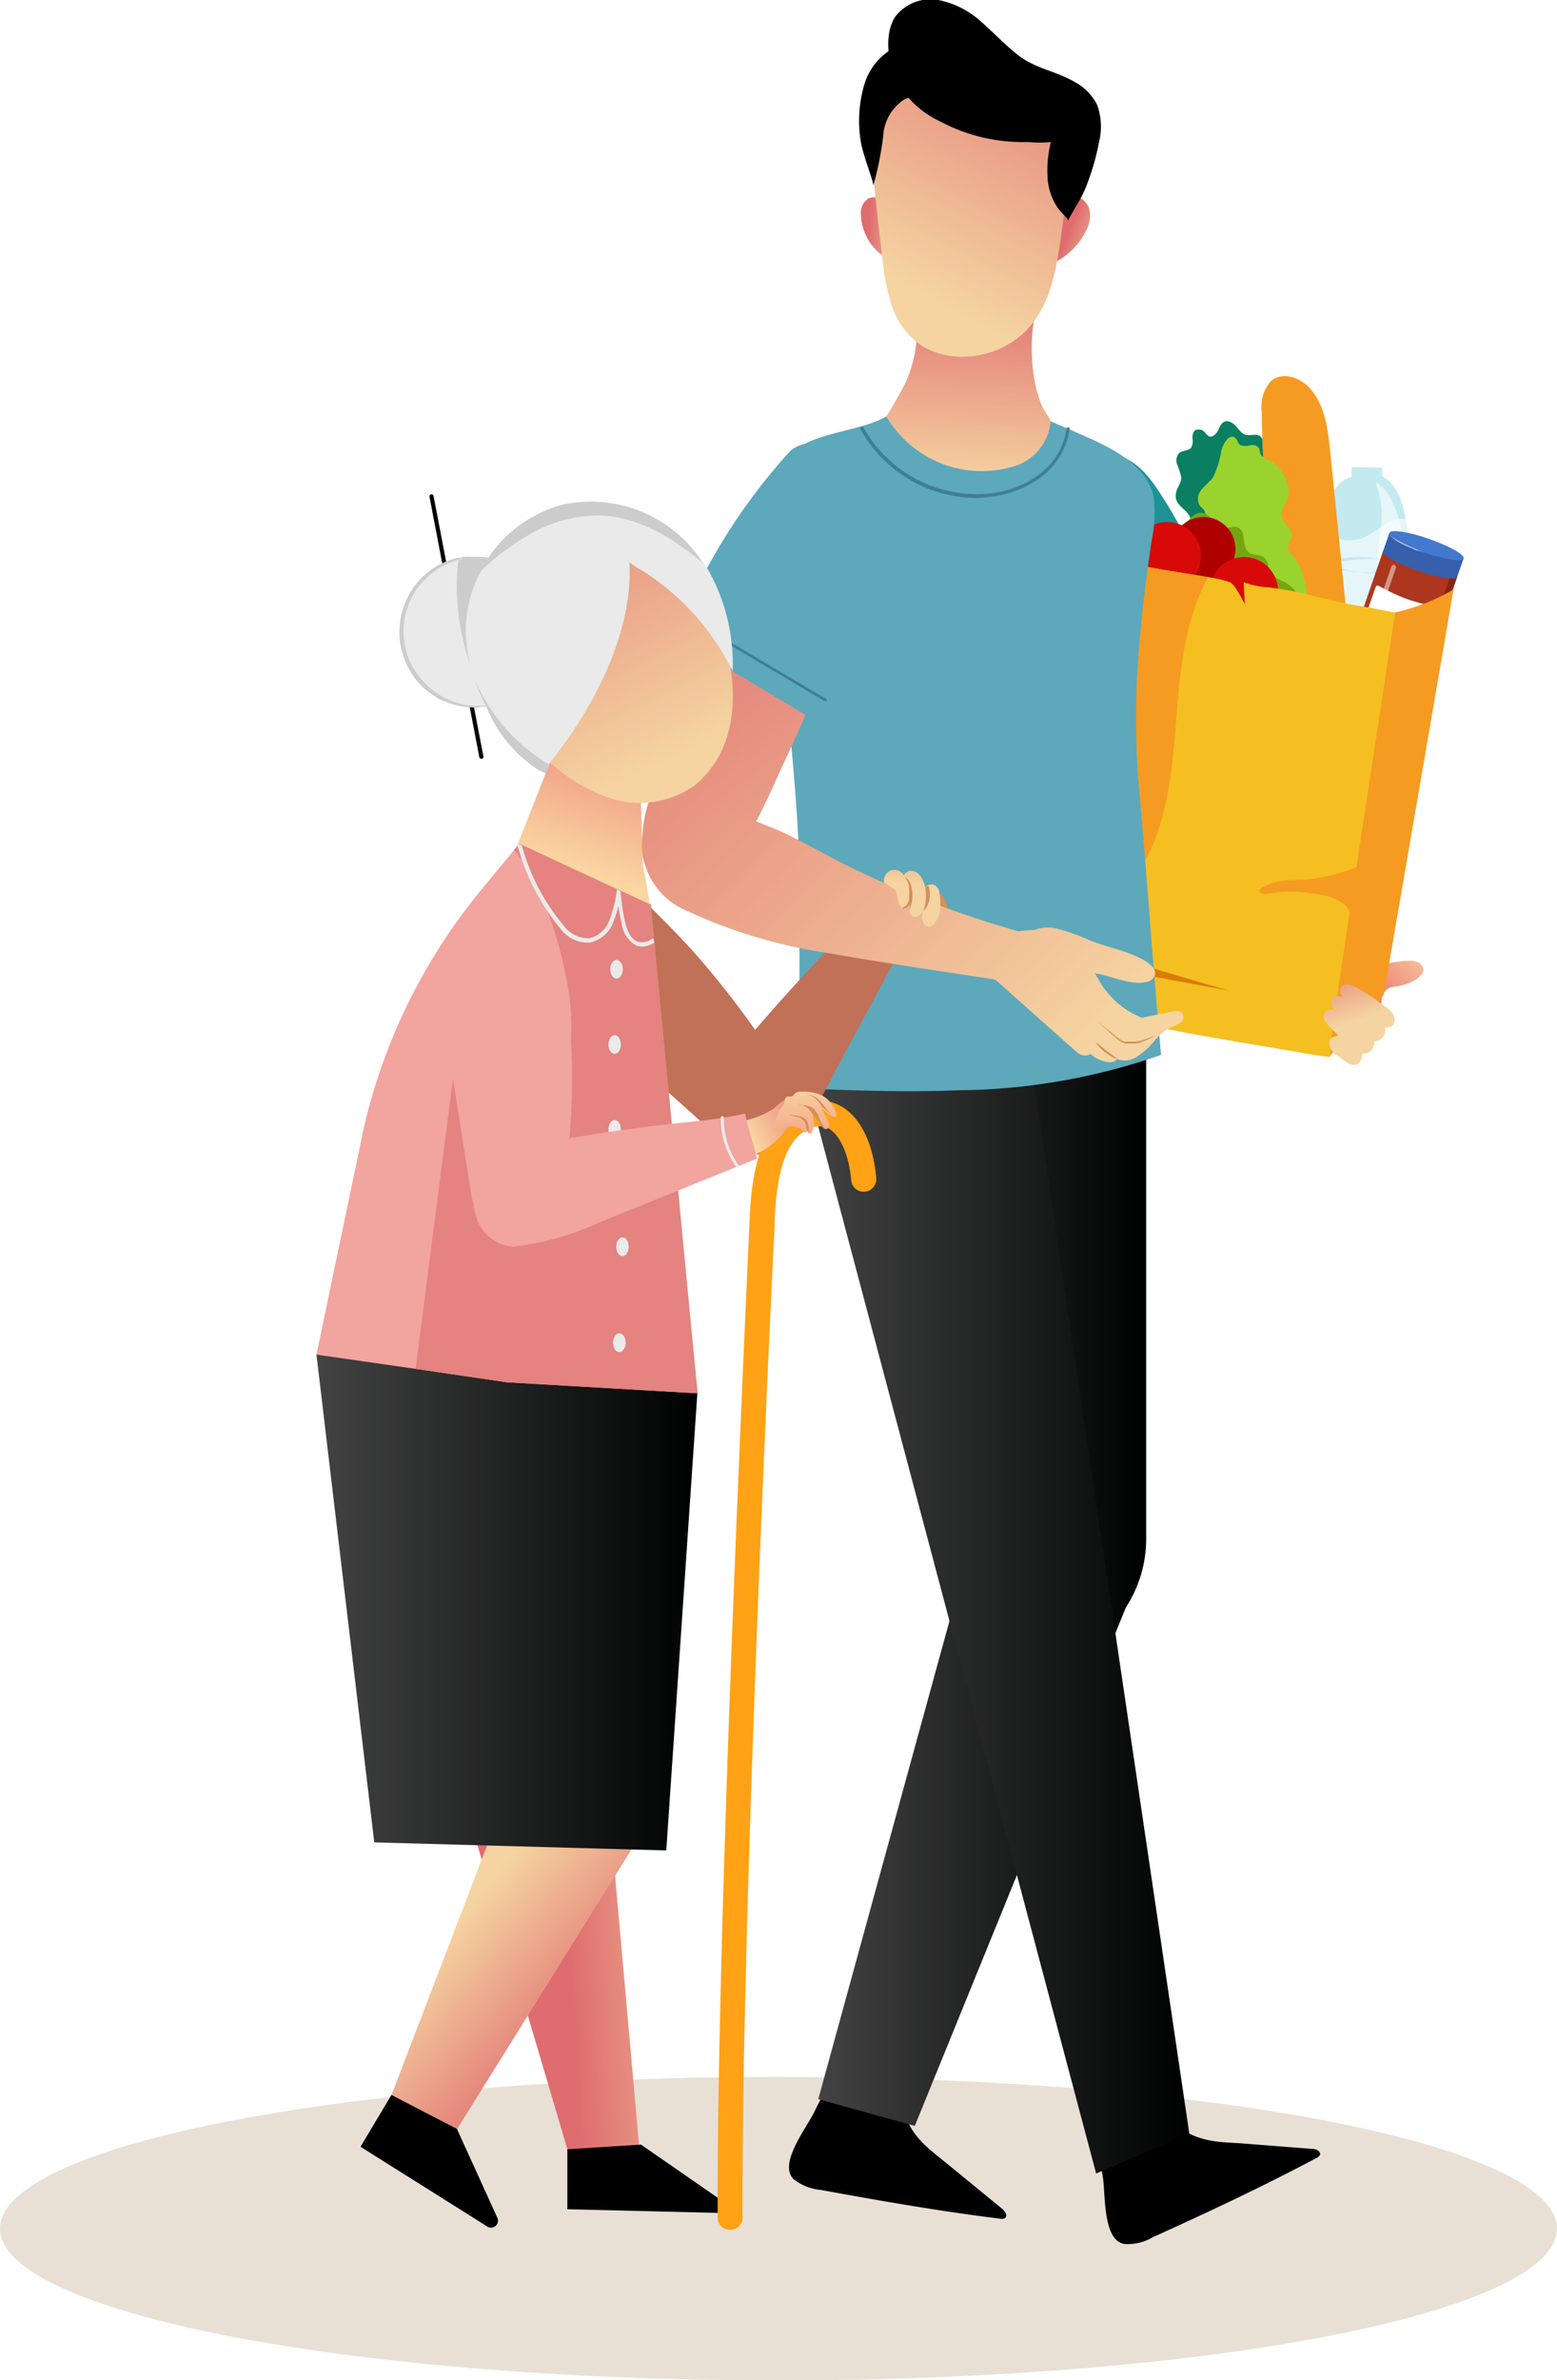 <svg xmlns="http://www.w3.org/2000/svg" xmlns:xlink="http://www.w3.org/1999/xlink" viewBox="0 0 130 198.56"><defs><style>.cls-1{mask:url(#mask);filter:url(#luminosity-noclip-2);}.cls-2{mix-blend-mode:multiply;fill:url(#linear-gradient);}.cls-3{fill:#e8e0d5;}.cls-4{fill:#eaeaea;}.cls-5{fill:#ccc;}.cls-6{fill:url(#linear-gradient-2);}.cls-7{fill:url(#linear-gradient-3);}.cls-8{fill:url(#linear-gradient-4);}.cls-9{fill:url(#linear-gradient-5);}.cls-10{fill:url(#linear-gradient-6);}.cls-11{fill:#1d9396;}.cls-12{fill:#365fac;}.cls-13{fill:#0a7f62;}.cls-14{opacity:0.42;}.cls-15{fill:#6fccd9;}.cls-16,.cls-20,.cls-21,.cls-23{fill:#fff;}.cls-17{opacity:0.34;}.cls-18{fill:#2fa9b2;}.cls-19{opacity:0.45;}.cls-20{opacity:0.55;}.cls-21{opacity:0.56;}.cls-22{fill:#ad361f;}.cls-23{opacity:0.48;}.cls-24{fill:#771c0a;opacity:0.68;}.cls-25{fill:#4278ce;}.cls-26{opacity:0.66;}.cls-27{fill:#f59b21;}.cls-28{fill:#9ad32d;}.cls-29{fill:#76a511;}.cls-30{fill:#af0000;}.cls-31{fill:#d80909;}.cls-32{fill:#f5bf21;}.cls-33{fill:#db7b07;}.cls-34{fill:url(#linear-gradient-7);}.cls-35{fill:url(#linear-gradient-8);}.cls-36{fill:url(#linear-gradient-9);}.cls-37{fill:url(#linear-gradient-10);}.cls-38{fill:url(#linear-gradient-11);}.cls-39{fill:url(#linear-gradient-12);}.cls-40{fill:#5da8bb;}.cls-41{mask:url(#mask-2);}.cls-42{fill:#478c9f;}.cls-43{fill:url(#linear-gradient-13);}.cls-44{fill:#3e7f93;}.cls-45{fill:url(#linear-gradient-14);}.cls-46{fill:#c07157;}.cls-47{fill:url(#linear-gradient-15);}.cls-48{fill:url(#linear-gradient-16);}.cls-49{fill:#f2a49f;}.cls-50{fill:#e4837f;}.cls-51{fill:#d68e58;}.cls-52{fill:url(#linear-gradient-17);}.cls-53{fill:url(#linear-gradient-18);}.cls-54{fill:url(#linear-gradient-19);}.cls-55{fill:url(#linear-gradient-20);}.cls-56{fill:#ffa215;}.cls-57{fill:url(#linear-gradient-21);}.cls-58{fill:url(#linear-gradient-22);}.cls-59{filter:url(#luminosity-noclip);}</style><filter id="luminosity-noclip" x="64.54" y="-8259.82" width="13.54" height="32766" filterUnits="userSpaceOnUse" color-interpolation-filters="sRGB"><feFlood flood-color="#fff" result="bg"/><feBlend in="SourceGraphic" in2="bg"/></filter><mask id="mask" x="64.54" y="-8259.82" width="13.54" height="32766" maskUnits="userSpaceOnUse"><g class="cls-59"/></mask><linearGradient id="linear-gradient" x1="64.54" y1="67.83" x2="78.09" y2="67.83" gradientUnits="userSpaceOnUse"><stop offset="0" stop-color="#fff"/><stop offset="0.99"/></linearGradient><linearGradient id="linear-gradient-2" x1="46.54" y1="148.53" x2="61.18" y2="147.6" gradientUnits="userSpaceOnUse"><stop offset="0" stop-color="#df6c6f"/><stop offset="0.99" stop-color="#f5d4a1"/></linearGradient><linearGradient id="linear-gradient-3" x1="57.97" y1="159.81" x2="46.59" y2="150.05" xlink:href="#linear-gradient-2"/><linearGradient id="linear-gradient-4" x1="26.42" y1="133.67" x2="58.25" y2="133.67" gradientUnits="userSpaceOnUse"><stop offset="0" stop-color="#434343"/><stop offset="1" stop-color="#000101"/></linearGradient><linearGradient id="linear-gradient-5" x1="119.1" y1="78.04" x2="113.62" y2="83.42" gradientUnits="userSpaceOnUse"><stop offset="0.01" stop-color="#fad7a1"/><stop offset="1" stop-color="#e96d71"/></linearGradient><linearGradient id="linear-gradient-6" x1="56.8" y1="261.09" x2="81.07" y2="261.09" gradientTransform="matrix(0.65, -0.76, 0.76, 0.65, -145.93, -61.09)" xlink:href="#linear-gradient-2"/><linearGradient id="linear-gradient-7" x1="68.32" y1="131.43" x2="95.7" y2="131.43" xlink:href="#linear-gradient-4"/><linearGradient id="linear-gradient-8" x1="67.4" y1="133.42" x2="99.3" y2="133.42" xlink:href="#linear-gradient-4"/><linearGradient id="linear-gradient-9" x1="-244.62" y1="32.71" x2="-248.05" y2="34.45" gradientTransform="matrix(-1, 0.08, 0.08, 1, -158.35, 6.99)" xlink:href="#linear-gradient-2"/><linearGradient id="linear-gradient-10" x1="-228.29" y1="31.39" x2="-231.84" y2="31.92" gradientTransform="matrix(-1, 0.08, 0.08, 1, -158.35, 6.99)" xlink:href="#linear-gradient-2"/><linearGradient id="linear-gradient-11" x1="81.85" y1="23.19" x2="80.73" y2="40.56" xlink:href="#linear-gradient-2"/><linearGradient id="linear-gradient-12" x1="-247.65" y1="11.56" x2="-232.32" y2="36.41" gradientTransform="matrix(-1, 0.08, 0.08, 1, -158.35, 6.99)" xlink:href="#linear-gradient-2"/><filter id="luminosity-noclip-2" x="64.54" y="44.65" width="13.54" height="46.36" filterUnits="userSpaceOnUse" color-interpolation-filters="sRGB"><feFlood flood-color="#fff" result="bg"/><feBlend in="SourceGraphic" in2="bg"/></filter><mask id="mask-2" x="64.54" y="44.65" width="13.54" height="46.36" maskUnits="userSpaceOnUse"><g class="cls-1"><path class="cls-2" d="M78.09,91c-3.74.07-7.5-.07-11.22-.22-.17,0-.12-12.87-.1-15,0-.06,0-.12,0-.16.09-6.25-.66-12.58-1.18-18.81-.22-2.5-.42-5-.64-7.49a46.31,46.31,0,0,1-.42-4.66c.33,0,.65,0,1,0a7,7,0,0,1,4.78,1.87c1.62,1.75,1.61,4.44,1.32,6.81-.52,4.14-1.6,8.19-2.36,12.29a34,34,0,0,0-.43,12.43,15.88,15.88,0,0,0,6.36,10.4A31.34,31.34,0,0,1,78.09,91Z"/></g></mask><linearGradient id="linear-gradient-13" x1="50.6" y1="31.39" x2="87.47" y2="81.96" gradientTransform="translate(0.88 10.51) rotate(-0.93)" xlink:href="#linear-gradient-2"/><linearGradient id="linear-gradient-14" x1="111.07" y1="78.86" x2="113.4" y2="85.19" xlink:href="#linear-gradient-2"/><linearGradient id="linear-gradient-15" x1="48.82" y1="72.97" x2="53.96" y2="57.18" xlink:href="#linear-gradient-5"/><linearGradient id="linear-gradient-16" x1="-160.63" y1="68.72" x2="-153.91" y2="100.61" gradientTransform="translate(180.59 -70.68) rotate(-13.9)" xlink:href="#linear-gradient-2"/><linearGradient id="linear-gradient-17" x1="55.71" y1="-53.51" x2="92.57" y2="-2.94" gradientTransform="matrix(0.99, -0.15, 0.15, 0.99, 3.53, 101.31)" xlink:href="#linear-gradient-2"/><linearGradient id="linear-gradient-18" x1="54.2" y1="-52.41" x2="91.07" y2="-1.84" gradientTransform="matrix(0.99, -0.15, 0.15, 0.99, 3.53, 101.31)" xlink:href="#linear-gradient-2"/><linearGradient id="linear-gradient-19" x1="46.49" y1="-46.79" x2="83.36" y2="3.78" gradientTransform="matrix(0.99, -0.15, 0.15, 0.99, 3.53, 101.31)" xlink:href="#linear-gradient-2"/><linearGradient id="linear-gradient-20" x1="1231.07" y1="-48.16" x2="1232.88" y2="-42.08" gradientTransform="matrix(-0.98, 0.2, 0.2, 0.98, 1291.99, -131.64)" xlink:href="#linear-gradient-2"/><linearGradient id="linear-gradient-21" x1="62.5" y1="94.94" x2="68.52" y2="91.96" xlink:href="#linear-gradient-5"/><linearGradient id="linear-gradient-22" x1="1957.89" y1="266.79" x2="1964.68" y2="274.8" gradientTransform="translate(-1344.64 -1292.68) rotate(36.65)" xlink:href="#linear-gradient-5"/></defs><g id="Layer_2" data-name="Layer 2"><ellipse class="cls-3" cx="65" cy="185.91" rx="65" ry="12.66"/><path d="M40.19,63.3a.17.17,0,0,1-.17-.14L35.86,41.44a.17.17,0,0,1,.13-.2.17.17,0,0,1,.21.14l4.16,21.71a.17.17,0,0,1-.14.21Z"/><path class="cls-4" d="M41.48,58.78l-.53.13-.28,0a6.26,6.26,0,0,1-2.4-12.28l.52-.11a6.27,6.27,0,0,1,2.69,12.22Z"/><path class="cls-5" d="M41.48,58.72l-.25.07a3.66,3.66,0,0,1-.74.16c-.16,0-.33,0-.53.06s-.41,0-.64,0a6.26,6.26,0,0,1-1.5-.25c-.27-.07-.54-.2-.82-.3s-.55-.28-.82-.46a6,6,0,0,1-1.5-1.36,6.42,6.42,0,0,1-1-1.91c0-.18-.12-.35-.16-.53l-.11-.56-.06-.55c0-.19,0-.38,0-.57a6.47,6.47,0,0,1,1.6-4.05,6.27,6.27,0,0,1,1.57-1.28,6.86,6.86,0,0,1,1.69-.66c.14,0,.27,0,.4-.08l.19,0H39c.25,0,.49,0,.72,0l.63,0,.53.1a3.61,3.61,0,0,1,.73.2l.25.08-.26-.07a6,6,0,0,0-.73-.15c-.16,0-.33,0-.52-.06h-.62c-.22,0-.46,0-.71.07l-.18,0-.2,0c-.12,0-.26,0-.38.09a6.36,6.36,0,0,0-1.61.69,6.43,6.43,0,0,0-1.47,1.26,6,6,0,0,0-1.48,3.85c0,.18,0,.35,0,.53l.05.55.11.52a4.84,4.84,0,0,0,.14.51,6.11,6.11,0,0,0,1,1.82,6.32,6.32,0,0,0,1.4,1.34,5.68,5.68,0,0,0,.78.46,5.58,5.58,0,0,0,.78.32,6.52,6.52,0,0,0,1.45.31c.22,0,.43,0,.62,0s.37,0,.53,0a4.21,4.21,0,0,0,.74-.11Z"/><path class="cls-5" d="M41.16,50.83c0,2.65.67,5.34.32,8l-.53.13a19.26,19.26,0,0,1-2.68-12.24l.52-.11a6.25,6.25,0,0,1,3,.29A13.76,13.76,0,0,0,41.16,50.83Z"/><polygon class="cls-6" points="28.93 116.97 47.81 180.77 53.52 180.77 47.98 118.6 28.93 116.97"/><polygon class="cls-7" points="27.41 114.16 42.33 149.62 32.52 175.2 37.44 178.76 55.63 149.62 49.15 115.05 27.41 114.16"/><polygon class="cls-8" points="58.24 116.02 55.63 154.36 31.25 153.69 26.42 112.98 58.24 116.02"/><path class="cls-9" d="M118.84,80.84a.71.71,0,0,0-.36-.53,1.33,1.33,0,0,0-.62-.16c-1-.08-2.06.34-3.1.27a7.47,7.47,0,0,0-1.49-.1,2.55,2.55,0,0,0-1.42.78,4.66,4.66,0,0,0-1.29,4.14A2.24,2.24,0,0,0,111.74,87a2.55,2.55,0,0,0,1.7-.08c.56-.17,2.42-1.34,2.35-1.61-.21-.8-.72-1.66-.25-2.46.28-.49.68-.51,1.17-.58a4.07,4.07,0,0,0,1.57-.6C118.57,81.44,118.86,81.17,118.84,80.84Z"/><path class="cls-10" d="M97.47,43.43c1.54,5,3.36,10.07,4.85,15.17.32,1.1.63,2.21.92,3.32s.8,2.78,1.21,4.57c.82,3.51,1.27,7.57-1,9.29a3.69,3.69,0,0,1-4.47-.55,10.77,10.77,0,0,1-2.5-4.15q-3.66-8.93-7.33-17.86c-1.19-2.87-2.23-7.17-1.7-10.23a4.82,4.82,0,0,1,6.39-3.76A6,6,0,0,1,97.47,43.43Z"/><path class="cls-11" d="M87,41.86a48.94,48.94,0,0,0,2.58,17.89l13.23-2A37.83,37.83,0,0,0,97,41.36c-.92-1.46-2.09-3-3.77-3.38a4.74,4.74,0,0,0-3.74.8C88.42,39.53,87.05,40.55,87,41.86Z"/><path class="cls-12" d="M89,58a.14.14,0,0,1-.13-.11.13.13,0,0,1,.11-.15l13.57-2.17a.13.13,0,0,1,.15.11.13.13,0,0,1-.11.15L89,58Z"/><path class="cls-13" d="M107.38,51.76A2.44,2.44,0,0,1,106.06,53a2.25,2.25,0,0,1-2,.39,2.08,2.08,0,0,1-1-1.58,11.48,11.48,0,0,0-.42-1.73,2.46,2.46,0,0,0-1.11-1.34c-.37-.18-.84-.26-1-.62-.29-.55.33-1.24.11-1.83s-1.58-.69-1.69-1.46c-.08-.49.45-.89.47-1.39,0-.79-1.18-1.15-1.25-1.94s.55-1.15.44-1.77a6.68,6.68,0,0,0-.33-1,.91.91,0,0,1,.18-.94c.29-.24.78-.16,1-.46a1.23,1.23,0,0,0,.1-.81c0-.28.08-.63.36-.67s.44,0,.59.13.29.39.51.44.56-.24.69-.53.26-.62.56-.73.7.13.94.41.47.62.82.71.93-.15,1.23.15.13.66.19,1c.11.67.89,1,1,1.71a2.34,2.34,0,0,1-.32,1.39,1.71,1.71,0,0,0-.2,1c.09.38.4.51.61.82a2,2,0,0,1-.21,2c-.3.62-.61,1.37-.25,1.95.23.36.66.56.88.92.43.67,0,1.55,0,2.35S107.58,51.05,107.38,51.76Z"/><g class="cls-14"><path class="cls-15" d="M117.4,62.59a2.59,2.59,0,0,1-.54,1,1.27,1.27,0,0,1-.91.51,1.68,1.68,0,0,1-.89-.33l-.47-.31a3.37,3.37,0,0,1-.36.61,1,1,0,0,1-.59.36,4.3,4.3,0,0,1-1-.07.65.65,0,0,1-.2-.05.48.48,0,0,1-.15-.11,2.05,2.05,0,0,1-.48-.75,1.15,1.15,0,0,0-.17.06,2.44,2.44,0,0,1-.86.33.88.88,0,0,1-.83-.3,1.24,1.24,0,0,1-.17-.5,10.85,10.85,0,0,1,0-2.61l0-.2c0-.2,0-.4,0-.59.2-3.24.25-6.49.15-9.73a3.56,3.56,0,0,1,.08-1.08,1.19,1.19,0,0,1,.67-.81,1.37,1.37,0,0,0,.29-.68,1,1,0,0,0,0-.24.76.76,0,0,0,0-.21c-.12-.38-.49-.67-.68-1a2.52,2.52,0,0,1,0-1.65l0-.24a12.89,12.89,0,0,1,.58-2.13,4.64,4.64,0,0,1,.66-1.17,4.55,4.55,0,0,1,.42-.45,2.69,2.69,0,0,1,.9-.48h0v-.82c0-.32,0-.64,0-1a1.86,1.86,0,0,1,.34,0l.38,0a3.55,3.55,0,0,0,.8-.06l.2,0,.21,0a1.67,1.67,0,0,0,.63.05l0,1c0,.26,0,.53,0,.8l0,0a2.31,2.31,0,0,1,.56.38,4,4,0,0,1,1,1.63,8.89,8.89,0,0,1,.36,1.37c.07.34.13.68.19,1a2.58,2.58,0,0,1-.1,1.65c-.24.42-.73.73-.76,1.21a1.42,1.42,0,0,0,.26.94,1.2,1.2,0,0,1,.65.83,3.62,3.62,0,0,1,0,1.09c-.24,3.5-.3,7-.19,10.51a8.79,8.79,0,0,1-.12,1.7C117.46,62.3,117.43,62.44,117.4,62.59Z"/></g><path class="cls-16" d="M115.21,37.21l-1.94,0c-.24,0-.44.25-.44.57l0,1.18,2.81.06,0-1.18C115.64,37.48,115.45,37.22,115.21,37.21Z"/><g class="cls-17"><path class="cls-18" d="M116.38,63a2.1,2.1,0,0,0,.13-.26,8.06,8.06,0,0,1,.54-1,1.76,1.76,0,0,0-.5.55,3.06,3.06,0,0,1-1.76,1.09c.29-.05.58.07.88,0A.93.93,0,0,0,116.38,63Z"/></g><g class="cls-17"><path class="cls-18" d="M112.15,63.33a7.2,7.2,0,0,1-.85-1,1.13,1.13,0,0,1-.24-.52,6.13,6.13,0,0,1,.81.88,1.05,1.05,0,0,0,.44.4.67.67,0,0,0,.24,0,6.34,6.34,0,0,0,1.23-.06,2.34,2.34,0,0,1,.79-.05.9.9,0,0,1-.57.6,2.14,2.14,0,0,1-.84.12,1.75,1.75,0,0,1-.51-.08A1.56,1.56,0,0,1,112.15,63.33Z"/></g><g class="cls-17"><path class="cls-18" d="M110.29,60.74c.13.3.25.6.37.9a3,3,0,0,0,.4.75c.24.29.6.5.71.85a.27.27,0,0,0-.17.06,5.67,5.67,0,0,1-.92-1.15A2.93,2.93,0,0,1,110.29,60.74Z"/></g><g class="cls-19"><path class="cls-18" d="M117.51,60.21a.45.45,0,0,0,0-.13.55.55,0,0,1,0,.13.37.37,0,0,1-.08.2.69.69,0,0,1-.25.17,2.63,2.63,0,0,1-.36.1l-.42.1a5.3,5.3,0,0,1-.64.11l-.4.06-.59,0h-.65a13.29,13.29,0,0,1-1.37-.09l-.72-.12-.72-.16c-.25-.06-.49-.15-.74-.22a1.1,1.1,0,0,1-.59-.3.21.21,0,0,1,0-.12.17.17,0,0,1,0-.1.41.41,0,0,1,.25-.15l.74-.15c.25-.05.5-.07.74-.11a6.06,6.06,0,0,1,.73-.09,13.22,13.22,0,0,1,1.38-.08,12,12,0,0,1,1.24.07,5.63,5.63,0,0,1,.88.13l.15,0a5.31,5.31,0,0,1,.79.2l.17,0a1.13,1.13,0,0,1,.32.12.3.3,0,0,1,.1.09.38.38,0,0,0-.09-.09,1.41,1.41,0,0,0-.32-.13l-.18-.05c-.21,0-.47-.16-.78-.21l-.16,0c-.27-.06-.56-.12-.88-.16a11.34,11.34,0,0,0-1.24-.12c-.44,0-.91,0-1.4,0a12.85,12.85,0,0,0-1.48.16l-.76.14a.69.69,0,0,0-.34.17l-.07.07a.44.44,0,0,0-.07.26.62.62,0,0,0,.08.24l0,0,.06.07.09.07a.78.78,0,0,0,.2.11l.38.12c.24.07.48.15.73.2L112,61l.74.08a11,11,0,0,0,1.4,0h.32l.32,0,.6-.07.39-.07a4.15,4.15,0,0,0,.65-.13l.4-.09a2.85,2.85,0,0,0,.38-.12.66.66,0,0,0,.24-.18A.5.5,0,0,0,117.51,60.21Zm-.05-.21v0Z"/></g><g class="cls-19"><path class="cls-18" d="M116.78,47.3v0a.39.39,0,0,1-.24.28,3,3,0,0,1-.38.1l-.21,0c-.21.05-.45.07-.72.11h0l-.45,0h-.47a9.47,9.47,0,0,1-1-.08l-.53-.09-.53-.13c-.18,0-.37-.11-.55-.16a.83.83,0,0,1-.43-.21s0,0,0,0,0,0,0,0,0,0,0-.06h0v0h0a.33.33,0,0,1,.17-.09l.55-.11a5.25,5.25,0,0,1,.55-.09,5,5,0,0,1,.54-.08c.35,0,.69-.05,1-.06a8.79,8.79,0,0,1,.92,0H115c.25,0,.48.07.69.1l.25.06.33.09a2,2,0,0,1,.37.12l0,0,0,0a1.9,1.9,0,0,0-.37-.13l-.33-.1-.25-.06c-.2,0-.44-.1-.69-.13h-.08a6.46,6.46,0,0,0-.93-.1,9,9,0,0,0-1,0,8.69,8.69,0,0,0-1.11.11l-.57.1a.53.53,0,0,0-.31.18h0l0,.05h0v0s0,0,0,.08a.44.44,0,0,0,0,.13l0,.09,0,0,0,0,.06,0a.48.48,0,0,0,.16.08,1.57,1.57,0,0,0,.28.1c.19.05.36.11.55.15l.56.11.55.06c.37,0,.72,0,1.05,0h.24l.24,0,.45-.05h.06c.26,0,.5-.08.7-.14l.22-.06a1.79,1.79,0,0,0,.37-.11A.38.38,0,0,0,116.78,47.3Z"/></g><path class="cls-20" d="M115.44,62.76a48.18,48.18,0,0,0,.69-9.07,14.74,14.74,0,0,0-.29-3.87,17.7,17.7,0,0,1-.82-3.16,16.53,16.53,0,0,1,.3-2.71,8,8,0,0,0-.49-3.75c1.12.61,1.59,1.95,2,3.17a2.63,2.63,0,0,1,.15,1.51c-.18.58-.76,1-.93,1.56-.25.84.4,1.64.72,2.46a7.24,7.24,0,0,1,.48,3c-.13,2.51,0,4.88-.15,7.39A4.9,4.9,0,0,1,115.44,62.76Z"/><path class="cls-21" d="M117.4,62.59a2.59,2.59,0,0,1-.54,1,1.27,1.27,0,0,1-.91.51,1.68,1.68,0,0,1-.89-.33l-.47-.31a3.37,3.37,0,0,1-.36.61,1,1,0,0,1-.59.36,4.3,4.3,0,0,1-1-.07.65.65,0,0,1-.2-.05.48.48,0,0,1-.15-.11,2.05,2.05,0,0,1-.48-.75,1.15,1.15,0,0,0-.17.06,2.44,2.44,0,0,1-.86.33.88.88,0,0,1-.83-.3,1.24,1.24,0,0,1-.17-.5,10.85,10.85,0,0,1,0-2.61l0-.2,0,0a.62.62,0,0,1-.08-.24.44.44,0,0,1,.07-.26l.07-.07c.2-3.24.25-6.49.15-9.73a3.56,3.56,0,0,1,.08-1.08,1.19,1.19,0,0,1,.67-.81,1.37,1.37,0,0,0,.29-.68l0,0,0-.09a.44.44,0,0,1,0-.13s0-.05,0-.08v0h0l0-.05h0c-.12-.38-.49-.67-.68-1a2.52,2.52,0,0,1,0-1.65l0-.24a3.3,3.3,0,0,0,3.59.69,9.19,9.19,0,0,0,1.42-.9,4,4,0,0,1,1.08-.53l.33-.07a2.91,2.91,0,0,1,.78,0c.07.34.13.68.19,1a2.58,2.58,0,0,1-.1,1.65c-.24.42-.73.73-.76,1.21a1.42,1.42,0,0,0,.26.94,1.2,1.2,0,0,1,.65.83,3.62,3.62,0,0,1,0,1.09c-.24,3.5-.3,7-.19,10.51a8.79,8.79,0,0,1-.12,1.7C117.46,62.3,117.43,62.44,117.4,62.59Z"/><path class="cls-22" d="M121.67,48.11l-2.52,7.3c-.12.35-1.46.21-3.06-.31l-.27-.09c-1.71-.59-3-1.37-2.86-1.74l2.52-7.3Z"/><path class="cls-23" d="M114.15,53.73h0a.19.19,0,0,1-.12-.25l2.14-6.22a.21.21,0,0,1,.26-.13h0a.19.19,0,0,1,.12.25l-2.15,6.22A.19.19,0,0,1,114.15,53.73Z"/><path class="cls-24" d="M121.67,48.11l-2.52,7.3c-.12.35-1.46.21-3.06-.31a3.14,3.14,0,0,0,2.82-1.39,11.26,11.26,0,0,0,1.3-3.16c.36-1,.67-1.82.91-2.63Z"/><path class="cls-12" d="M122.2,46.58l-.53,1.53c-.11.32-1.58.09-3.29-.5s-3-1.32-2.9-1.64l.53-1.52Z"/><path class="cls-25" d="M122.2,46.58c-.11.32-1.58.1-3.29-.49s-3-1.33-2.9-1.64,1.58-.1,3.29.5S122.31,46.27,122.2,46.58Z"/><g class="cls-26"><path class="cls-16" d="M118.91,46.09l-.52-.16c-.15,0-.33-.11-.51-.19s-.39-.16-.58-.25-.39-.19-.56-.29a3.5,3.5,0,0,1-.45-.32,1,1,0,0,1-.27-.29.23.23,0,0,1,0-.11,0,0,0,0,1,0,0,0,0,0,0,0,0,0,.26.26,0,0,0,0,.1,1.21,1.21,0,0,0,.28.26c.13.09.29.18.47.28l.55.28.57.26.5.22Z"/></g><path class="cls-16" d="M119.6,52.65a.16.16,0,0,1-.19.11,14.73,14.73,0,0,1-2.6-.66,15.16,15.16,0,0,1-2.5-1.1.17.17,0,0,1-.09-.2l.64-1.84a.17.17,0,0,1,.25-.09A17.38,17.38,0,0,0,117.55,50a17.63,17.63,0,0,0,2.54.64.17.17,0,0,1,.14.23Z"/><path class="cls-27" d="M109.43,32.47c-.82-1-2.37-1.5-3.32-.68a3.25,3.25,0,0,0-.76,2.61,95.31,95.31,0,0,0,2.12,19.12c.3,1.4.91,3.07,2.33,3.3a2.5,2.5,0,0,0,2.51-1.76,7.29,7.29,0,0,0,.17-3.29q-.7-7.07-1.42-14.13C110.87,35.81,110.64,33.86,109.43,32.47Z"/><path class="cls-28" d="M106.45,38.7c.76.73,1.45,1.91,1,3-.24.49-.58,1-.41,1.53s.86.86.82,1.42c0,.34-.34.62-.33,1s.29.59.52.84a5.44,5.44,0,0,1,1,2.77,1.51,1.51,0,0,1-.05,1,1.44,1.44,0,0,1-1.22.54,12.93,12.93,0,0,1-5-.7,1.19,1.19,0,0,1-.79-1c0-.4.24-.85,0-1.2s-1.06-.33-1.31-.79.37-1,.3-1.58-1.06-1-.91-1.64c.08-.37.56-.6.56-1s-.36-.53-.52-.82a1.19,1.19,0,0,1,.25-1.27c.29-.35.67-.63.93-1a8,8,0,0,0,.69-2.24c.12-.4.5-1.24,1-1.12.33.07.33.59.63.71a1.47,1.47,0,0,0,.75,0,.74.74,0,0,1,.71.18c.13.17.11.4.2.59s.46.4.75.52A1.31,1.31,0,0,1,106.45,38.7Z"/><path class="cls-29" d="M106.05,47.67c-.22-.46-.15-1-.65-1.25s-1.13,0-1.41-.73a5.18,5.18,0,0,1-.17-1,.88.88,0,0,0-.57-.74c-.26-.06-.53.08-.8.09-.91,0-1.41-1.38-2.31-1.26-.58.07-.88.74-1.41,1s-1,.2-1.09.62.3.7.32,1.09-.56.9-.4,1.36a.7.7,0,0,0,.56.42c.24.06.49,0,.73.12a4,4,0,0,1,1.27.94c.48.42,1,.39,1.61.62s1.29.62,2,.84a11.28,11.28,0,0,0,2.15.46c.36,0,1.94.3,2.2,0a.91.91,0,0,0-.08-1.13,3.13,3.13,0,0,0-1-.68A2,2,0,0,1,106.05,47.67Z"/><path class="cls-30" d="M103.1,46.3A2.66,2.66,0,1,1,101,43.18,2.66,2.66,0,0,1,103.1,46.3Z"/><path class="cls-31" d="M100.22,46.93A2.84,2.84,0,1,1,98,43.6,2.83,2.83,0,0,1,100.22,46.93Z"/><path class="cls-31" d="M106.66,49.85a2.84,2.84,0,1,1-2.25-3.33A2.85,2.85,0,0,1,106.66,49.85Z"/><path class="cls-32" d="M117.27,51.79a4.28,4.28,0,0,1-.09.61c-.5,2.61-1,5.21-1.4,7.84q-1.61,10-3.22,19.93c-.4,2.49-1.13,5.48-1.53,8-.81-.06-1.89-.27-2.69-.41-6.24-1.07-12.41-2-18.52-3.66.1-.69.24-1.34.37-2a33.43,33.43,0,0,0,.67-3.76L91,76.5c.11-1.18.23-2.36.36-3.53q1.32-13.08,3.1-26.08c0,.28,3.92.83,6.37,1.25a10,10,0,0,1,1.9.44,1.54,1.54,0,0,1,.42.46,11.9,11.9,0,0,1,.77,1.34c0-.6-.06-1.21-.08-1.81A7.11,7.11,0,0,0,106,49l1.29.2c2,.34,4.08,1,6.13,1.33,1,.16,3,.56,3,.56S117.27,51.61,117.27,51.79Z"/><path class="cls-27" d="M115.53,83s3.92-22.7,5.83-33.83a16.84,16.84,0,0,1-4.88,1.92c-1.83,12.33-5.71,37-5.45,37C112.72,86.33,115.53,83,115.53,83Z"/><path class="cls-33" d="M102.65,82.64l-8.3-1.53a5.36,5.36,0,0,0-2.81,0,3.61,3.61,0,0,0-1.35,1,31,31,0,0,0,.67-3.76c.17-1.78.35-3.57.54-5.35.14,2.17.29,4.35.44,6.52C95.43,80.49,99.06,81.64,102.65,82.64Z"/><path class="cls-27" d="M112.93,76.3c.26.32.58.52,1,.3a3.47,3.47,0,0,0,1.2-2.19A2.3,2.3,0,0,0,114,72a14.4,14.4,0,0,1-5.85,1.41,5.28,5.28,0,0,0-2.8.65c-.11.07-.22.16-.2.27s.18.21.32.23a1.24,1.24,0,0,0,.43,0,9.89,9.89,0,0,1,3.72,0,4.93,4.93,0,0,1,2.66.9C112.44,75.57,112.66,76,112.93,76.3Z"/><path class="cls-27" d="M100.87,48.14c-1.65,3-2.19,6.51-2.5,9.93-.33,3.69-.45,7.46-1.61,11A13,13,0,0,1,91,76.5c.11-1.18.23-2.36.36-3.53q1.32-13.08,3.1-26.08C94.5,47.17,98.42,47.72,100.87,48.14Z"/><path d="M93.06,176.66a3.58,3.58,0,0,1,.72-.42c1.92-.84,3.4.45,5,1.45s3.13,1,4.79,1.1l6,.47c.31,0,.72.19.64.49a.53.53,0,0,1-.3.27c-4.46,2.37-9,4.5-13.67,6.61a4.09,4.09,0,0,1-2.36.56c-1.84-.3-1.56-4.22-1.81-5.66C91.74,179.77,91.64,177.77,93.06,176.66Z"/><path d="M71.64,172.72a3,3,0,0,1,.83.06c2.06.42,2.53,2.31,3.23,4s2,2.59,3.3,3.65l4.68,3.83c.23.2.48.57.24.76a.5.5,0,0,1-.4.06c-5-.61-10-1.49-15-2.4a4.26,4.26,0,0,1-2.25-.89c-1.34-1.3,1.14-4.36,1.75-5.68C68.78,174.51,69.84,172.81,71.64,172.72Z"/><path class="cls-34" d="M95.7,85.52v42.91A10.54,10.54,0,0,1,94,134.1L76.38,177.34l-8.06-2.23,12.56-45.74.76-43.85Z"/><polygon class="cls-35" points="67.4 90.52 91.52 181.31 99.3 177.98 85.63 85.52 67.4 87.9 67.4 90.52"/><path class="cls-36" d="M90.7,19.22a5.9,5.9,0,0,1-3,2.83,8,8,0,0,1-.43-2.46A3.87,3.87,0,0,1,88,17.25a1.94,1.94,0,0,1,2.12-.76A1.52,1.52,0,0,1,91,17.72,2.71,2.71,0,0,1,90.7,19.22Z"/><path class="cls-37" d="M74.56,17.59a3.52,3.52,0,0,0-.83-.89,1.27,1.27,0,0,0-1.2-.16,1.41,1.41,0,0,0-.65,1.34,4.42,4.42,0,0,0,2.51,3.86.81.81,0,0,0,.45.11c.34-.05.45-.45.47-.77A6.74,6.74,0,0,0,74.56,17.59Z"/><path class="cls-38" d="M88.26,37.24c-.18.62-.88,1-1.53,1.21a18.38,18.38,0,0,1-8.09,1,8.3,8.3,0,0,1-2.81-.65A3.34,3.34,0,0,1,74,36.87c-.26-.86-.46-1.36,0-2.13a30.66,30.66,0,0,0,1.64-2.9,10.56,10.56,0,0,0,.8-5.85,20.37,20.37,0,0,0-.34-2,2.4,2.4,0,0,1,0-1.52,1.89,1.89,0,0,1,1.43-.93,5.72,5.72,0,0,1,1.8.07c1.28.19,2.56.37,3.82.64A4.74,4.74,0,0,1,86,23.56a1.27,1.27,0,0,1,.13.19.7.7,0,0,1,.06.09.75.75,0,0,1,.07.12,1.22,1.22,0,0,1,.07.17c.43,1.07,0,2.31-.12,3.46a15.5,15.5,0,0,0,.25,4.56,11.48,11.48,0,0,0,.49,1.61c.15.4.63,1,.8,1.38A3.23,3.23,0,0,1,88.26,37.24Z"/><path class="cls-39" d="M77.88,4.65A28.27,28.27,0,0,1,84,5.28a11.61,11.61,0,0,1,3.28,1.14,4.93,4.93,0,0,1,2.25,2.46,7.06,7.06,0,0,1,.08,3.39q-.51,3.64-1,7.3c-.4,2.89-.91,6-3,8.08a7.54,7.54,0,0,1-4.81,2.09,6.44,6.44,0,0,1-4-1,6.61,6.61,0,0,1-2.35-3.26,18.14,18.14,0,0,1-.77-3.92c-.47-3.86-.92-7.72-1.06-11.6A5.45,5.45,0,0,1,73.48,6C74.51,4.89,76.28,4.66,77.88,4.65Z"/><path d="M89.38,18l.73-1.25a9.65,9.65,0,0,0,.71-1.53,20.83,20.83,0,0,0,.93-3.31,5.36,5.36,0,0,0-.14-3.15,4.39,4.39,0,0,0-1.86-1.91c-1.58-.94-3.31-1.1-4.81-2.3-1.06-.84-2-1.85-3-2.72A7.47,7.47,0,0,0,78.34,0a3.71,3.71,0,0,0-3.59,1.39c-.89,1.34-.63,3.48-.12,4.91a8,8,0,0,0,3.91,3.85,14.49,14.49,0,0,0,4.75,1.55,15.71,15.71,0,0,0,2.56.15,9.91,9.91,0,0,0,1.89,0,9.69,9.69,0,0,0-.25,3.26A5.11,5.11,0,0,0,88.1,17a4.39,4.39,0,0,0,.58.78c.09.1.56.51.48.65Z"/><path d="M75.22,4a1.31,1.31,0,0,0-.94.21,5.12,5.12,0,0,0-2.14,2.93,10.7,10.7,0,0,0-.28,4.61c.21,1.24.76,2.46,1.07,3.69a28.17,28.17,0,0,0,.81-4.07,3.9,3.9,0,0,1,1.74-3.06c.79-.39,1.91-.44,2.25-1.21a1.58,1.58,0,0,0-.62-1.7C76.49,4.86,75.92,4.13,75.22,4Z"/><path class="cls-40" d="M96.94,88a52.82,52.82,0,0,1-16.22,2.94c-.87,0-1.76.06-2.63.07-3.74.07-7.5-.07-11.22-.22-.17,0-.12-12.87-.1-15,0-.06,0-.12,0-.16.09-6.25-.66-12.58-1.18-18.81-.22-2.5-.42-5-.64-7.49a46.31,46.31,0,0,1-.42-4.66,5.77,5.77,0,0,1,.3-1.84c.66-1.74.52-4.78,2.11-5.67C69,36,72.19,35.81,74,34.74A9.29,9.29,0,0,0,79.64,39a9.16,9.16,0,0,0,4.65,0,4.33,4.33,0,0,0,3.43-3.85c1.18.49,2.33,1,3.48,1.51l.71.34c1.9.95,4,2.28,4.41,4.48A10.62,10.62,0,0,1,96.17,45c-.55,3.7-1,7.42-1.22,11.15a69.15,69.15,0,0,0,.28,11c.63,7.34.91,11.69,1.55,19C96.83,86.77,96.89,87.37,96.94,88Z"/><g class="cls-41"><path class="cls-42" d="M78.09,91c-3.74.07-7.5-.07-11.22-.22-.17,0-.12-12.87-.1-15,0-.06,0-.12,0-.16.09-6.25-.66-12.58-1.18-18.81-.22-2.5-.42-5-.64-7.49a46.31,46.31,0,0,1-.42-4.66c.33,0,.65,0,1,0a7,7,0,0,1,4.78,1.87c1.62,1.75,1.61,4.44,1.32,6.81-.52,4.14-1.6,8.19-2.36,12.29a34,34,0,0,0-.43,12.43,15.88,15.88,0,0,0,6.36,10.4A31.34,31.34,0,0,1,78.09,91Z"/></g><path class="cls-43" d="M72.91,45.65c-2,4.83-3.87,9.89-6,14.76-.45,1.05-.93,2.1-1.42,3.13s-1.16,2.65-2,4.29c-1.62,3.22-3.88,6.62-6.76,6.46A3.69,3.69,0,0,1,53.66,71a10.69,10.69,0,0,1,.74-4.78Q57.3,57,60.2,47.81c.93-3,2.89-6.94,5.25-8.94a4.82,4.82,0,0,1,7.32,1.19A6.09,6.09,0,0,1,72.91,45.65Z"/><path class="cls-40" d="M65.87,37.74a49.34,49.34,0,0,0-9.48,15.39L67.85,60a37.76,37.76,0,0,0,6-16.27c.23-1.72.29-3.61-.73-5A4.68,4.68,0,0,0,69.76,37C68.46,36.86,66.75,36.77,65.87,37.74Z"/><path class="cls-44" d="M81.5,41.54a11.15,11.15,0,0,1-9.67-5.75.13.13,0,0,1,.06-.18.14.14,0,0,1,.18,0,10.84,10.84,0,0,0,10.45,5.57,8.41,8.41,0,0,0,4.25-1.6,5.85,5.85,0,0,0,2.28-3.82.14.14,0,0,1,.15-.12.13.13,0,0,1,.11.15,6.08,6.08,0,0,1-2.38,4,8.62,8.62,0,0,1-4.38,1.66C82.2,41.52,81.85,41.54,81.5,41.54Z"/><path class="cls-44" d="M68.93,58.5l-.06,0-11.81-7a.12.12,0,0,1-.05-.18.13.13,0,0,1,.18,0l11.81,7a.13.13,0,0,1,0,.18A.11.11,0,0,1,68.93,58.5Z"/><path class="cls-45" d="M111.55,84.32a1.52,1.52,0,0,1-.3-.37.6.6,0,0,1-.09-.45.57.57,0,0,1,.43-.4.9.9,0,0,1,.6.11.61.61,0,0,1-.29-.49c-.05-.8.83-.61,1.28-.38A20.77,20.77,0,0,1,115.7,84a1.76,1.76,0,0,1,.67.71.88.88,0,0,1,0,.71.67.67,0,0,1-.73.27.9.9,0,0,1-.16.81.92.92,0,0,1-.73.37,1,1,0,0,1-.25.75.94.94,0,0,1-.74.28,1.1,1.1,0,0,1-.41.86c-.51.27-1.07-.28-1.47-.54a2.64,2.64,0,0,1-.68-.56,1,1,0,0,1-.16-.92.41.41,0,0,1,.23-.22c.07,0,.45-.18.52-.12a8.49,8.49,0,0,1-1-1c-.22-.29-.44-.63-.12-1A.66.66,0,0,1,111.55,84.32Z"/><path class="cls-4" d="M54.39,63.26a10.7,10.7,0,0,1-6.48,1.81,7.07,7.07,0,0,1-3-.89,11.13,11.13,0,0,1-4.18-5,20.1,20.1,0,0,1-1.12-2.61,13.16,13.16,0,0,1-.71-3.45,10.55,10.55,0,0,1,1.22-5.42h0a10.91,10.91,0,0,1,6.82-5.59A11.13,11.13,0,0,1,58.72,47a9,9,0,0,1,.53,1C61.79,53.2,59.3,60.06,54.39,63.26Z"/><path class="cls-46" d="M61.66,84c-1.08-1.43-2.2-2.83-3.38-4.18-1.44-1.63-3-3.2-4.53-4.69C52.56,74,51.22,72.83,49.47,73h-.06A3.78,3.78,0,0,0,46,76.75v2a8,8,0,0,0,2.66,5.95l11.13,10a4.91,4.91,0,0,0,5.86.4c2.12-1.2,1.48-2.66.4-4.53A70.13,70.13,0,0,0,61.66,84Z"/><path class="cls-46" d="M65.43,95.6a23.28,23.28,0,0,0,4.34-6.32L76.39,77c-1-.71-2.23-1.52-3.18-2.23.09.07-2.44,2.78-2.6,2.94Q69,79.3,67.44,81q-3.15,3.38-6.1,6.94a9.16,9.16,0,0,0-1.78,2.83,4.32,4.32,0,0,0,2.09,5.09A3.43,3.43,0,0,0,65.43,95.6Z"/><polygon class="cls-47" points="54.35 75.84 42.93 71.19 45.55 64.52 45.82 63.83 45.85 63.77 47.24 60.21 53.39 62.87 53.67 72.11 54.35 75.84"/><path class="cls-48" d="M45.5,46.67a10,10,0,0,0-3.8,4.47,9.28,9.28,0,0,0,0,6.26,14.75,14.75,0,0,0,3.4,5.35,13.49,13.49,0,0,0,6,3.88A7.93,7.93,0,0,0,58,65.52,8.48,8.48,0,0,0,60.83,61c1-3.63-.23-8.49-2-11.75C55.85,43.75,50.43,43.33,45.5,46.67Z"/><path class="cls-4" d="M45.52,64.09c4.54-5.44,8.67-13.68,6.42-20.39-2.19.66-7.07,1.75-9,3a7.64,7.64,0,0,0-3.56,5.59,9.33,9.33,0,0,0,1,4.19A25.29,25.29,0,0,0,45.52,64.09Z"/><path class="cls-5" d="M45.85,63.77l0,.06-.27.69a5.52,5.52,0,0,1-.69-.34,11.13,11.13,0,0,1-4.18-5,20.1,20.1,0,0,1-1.12-2.61A15.2,15.2,0,0,0,45.85,63.77Z"/><path class="cls-4" d="M51.31,45A3.64,3.64,0,0,0,52,46.43a7.7,7.7,0,0,0,1.6,1.16A20.59,20.59,0,0,1,61.17,56a16,16,0,0,0-2-8.39c-1.5-2.42-4.29-4.23-7.12-3.85a1,1,0,0,0-.63.27A1.12,1.12,0,0,0,51.31,45Z"/><path class="cls-49" d="M58.24,116.23l-15.91-.92-7.63-1.12L26.42,113l3.94-18.84a48.18,48.18,0,0,1,9.88-20l2.65-3.21.43-.52,6.34,2.94,4.66,2.16,3,31.44.75,7.81Z"/><path class="cls-50" d="M58.25,116.23l-.9-9.31-3-31.45-4.66-2.15-6.34-2.95-.43.52c.32.26,3.44,4.4,4.62,12.17a22.63,22.63,0,0,1-1.81,12c-.58,1.38-1.17,2.52-2.48,1.14a22.09,22.09,0,0,1-1.86-2.91L38,88.61,34.7,114.19l7.63,1.12Z"/><path d="M47.37,179.29v5l13.14.32a.39.39,0,0,0,.23-.71l-7.22-5Z"/><path d="M32.68,174.76l-2.58,4.32,10.58,6.65a.58.58,0,0,0,.84-.74l-3.37-7.4Z"/><path class="cls-51" d="M78.65,77a1,1,0,0,1-.33-.3,1.59,1.59,0,0,1-.09-.61,4.9,4.9,0,0,1,0-1.27.31.31,0,0,1,.1-.23c.11-.08.27,0,.37.12a2.78,2.78,0,0,1,.41,2.07A.38.38,0,0,1,79,77,.34.34,0,0,1,78.65,77Z"/><path class="cls-52" d="M96.44,81.29a.85.85,0,0,1-.64.61c-1.31.34-2.8-.42-4.07-.65-1.63-.31-3.38.11-5-.23-1.37-.31-2.39-1.74-1.18-2.94a3,3,0,0,1,2.77-.6,18.85,18.85,0,0,1,2.76,1c1.54.6,3.22.86,4.62,1.73C96.12,80.49,96.51,80.86,96.44,81.29Z"/><path class="cls-53" d="M90.23,80.09c.84.31,1.24,1.23,1.72,2a7.14,7.14,0,0,0,3.41,2.82c.8-.2,1.6-.31,2.4-.51.37-.09.85-.13,1,.21a.62.62,0,0,1-.24.73,3.32,3.32,0,0,1-.76.36,4.53,4.53,0,0,0-1.41,1.17A6.19,6.19,0,0,1,95,88.1a1.83,1.83,0,0,1-1.75.24c-.14.34-.75.31-1.09.18a2.81,2.81,0,0,1-1.12-.59c-.66.35-1.09-.12-1.65-.62l-7.29-6.48a1.62,1.62,0,0,1-.53-.87c-.24-1.12,1-1.63,1.92-1.88a10.1,10.1,0,0,1,4.07-.47A3,3,0,0,1,90.23,80.09Z"/><path class="cls-54" d="M65.13,69.33a33.52,33.52,0,0,0-6.09-2c-1.93-.45-4.12-.69-5.11,1.48a4.71,4.71,0,0,0,0,3.54,6,6,0,0,0,3.33,3.59,42.7,42.7,0,0,0,12,3.58c2.47.45,5,.83,7.43,1.22L85,82c.34.06.91-2.17,1-2.45a1.65,1.65,0,0,0,.09-1.13c-.23-.6-1-.7-1.51-.86-.73-.21-1.46-.43-2.18-.66-1.49-.48-3-1-4.42-1.54-2.25-.86-4.47-1.81-6.64-2.85S67.25,70.29,65.13,69.33Z"/><path class="cls-51" d="M91.64,85.23l.69.53.7.57c.12.11.26.21.39.31a1.92,1.92,0,0,0,.44.25l.1,0,.13,0a1.11,1.11,0,0,0,.25,0l.24,0h.24a3.25,3.25,0,0,0,.45-.08l.4-.13a4.89,4.89,0,0,0,.59-.23l.22-.09-.21.13-.24.13a1.43,1.43,0,0,1-.33.15l-.39.16a2.57,2.57,0,0,1-.48.11l-.25,0-.28,0a1.19,1.19,0,0,1-.26,0l-.12,0-.14-.06a3.14,3.14,0,0,1-.46-.28l-.39-.33c-.25-.21-.47-.42-.66-.6Z"/><path class="cls-51" d="M93.27,88.34a2.79,2.79,0,0,1-.34-.13A1.48,1.48,0,0,1,92.6,88l-.37-.25a4.35,4.35,0,0,1-.57-.56l-.23-.29.3.22c.16.14.4.31.61.5a2.85,2.85,0,0,1,.33.25l.3.22A3.31,3.31,0,0,1,93.27,88.34Z"/><path class="cls-55" d="M73.82,73.66a1.61,1.61,0,0,1,.54.32c.23.19.42.22.49.5s.12.58.21.86a.76.76,0,0,0,.25.39.27.27,0,0,0,.12.06h0c.22,0,.43-.15.54-.35a1.57,1.57,0,0,0,0,.37.92.92,0,0,0,0,.29.47.47,0,0,0,.45.4.58.58,0,0,0,.26-.09,1,1,0,0,0,.4-.44,2.41,2.41,0,0,0-.09.59.86.86,0,0,0,.21.56.52.52,0,0,0,.56.14.88.88,0,0,0,.24-.19A2.25,2.25,0,0,0,78.48,76a5,5,0,0,0,0-1.22,2.86,2.86,0,0,0-.09-.51.77.77,0,0,0-.31-.4.58.58,0,0,0-.48-.06l-.09,0a.51.51,0,0,0-.25.25l0,0a3.23,3.23,0,0,0-.32-.85,1.1,1.1,0,0,0-.7-.55.68.68,0,0,0-.78.36.9.9,0,0,0-1.06-.42A.93.93,0,0,0,73.82,73.66Z"/><path class="cls-51" d="M77.09,76a1.74,1.74,0,0,0,.53-1.15,2.41,2.41,0,0,0-.11-1,.51.51,0,0,0-.25.25A3.72,3.72,0,0,1,77.09,76Z"/><path class="cls-51" d="M75.31,75.73a.27.27,0,0,0,.12.06h0c.22,0,.43-.15.54-.35a1.57,1.57,0,0,0,0,.37A3.06,3.06,0,0,0,76.1,74a1.13,1.13,0,0,0-.57-.86,1.68,1.68,0,0,1,.37.8,5.26,5.26,0,0,1,0,.89.83.83,0,0,1-.19.64A.86.86,0,0,1,75.31,75.73Z"/><path class="cls-5" d="M58.72,47c-2.42-2.05-5.23-3.78-8.37-4A11.68,11.68,0,0,0,44,44.71a20.65,20.65,0,0,0-3.93,3,10.91,10.91,0,0,1,6.82-5.59A11.13,11.13,0,0,1,58.72,47Z"/><path class="cls-56" d="M60.92,186a1,1,0,0,1-1-1c-.08-22,1.87-65.47,2.51-79.76.07-1.63.13-2.85.16-3.57.14-3.28.69-7.81,3.88-9.39a3.85,3.85,0,0,1,3.75,0c1.62.91,2.69,3.08,2.94,6a1,1,0,1,1-2.09.17c-.18-2.07-.91-3.76-1.87-4.3a1.85,1.85,0,0,0-1.81.1c-2.19,1.08-2.6,4.85-2.71,7.6,0,.72-.09,1.94-.16,3.57C63.84,119.58,61.9,163,62,185a1,1,0,0,1-1,1Z"/><path class="cls-57" d="M62.42,93.42a5.4,5.4,0,0,0-.67.25,1.1,1.1,0,0,0-.55.4,1.59,1.59,0,0,0-.12.92,3,3,0,0,0,.39,1.55c.28.38.72.18,1.07,0a6.94,6.94,0,0,0,2.57-1.68A5.82,5.82,0,0,0,66.31,93a1.25,1.25,0,0,0,.12-.94.68.68,0,0,0-.92-.3,4.59,4.59,0,0,0-.86.68A7,7,0,0,1,62.42,93.42Z"/><ellipse class="cls-4" cx="51.32" cy="94.21" rx="0.52" ry="0.78"/><path class="cls-49" d="M47.67,93.19c.09-1.65.12-3.3.07-5a57.34,57.34,0,0,0-.49-6c-.19-1.5-.47-3.12-1.92-4l0,0a4,4,0,0,0-5.07.63l-1.28,1.43A7,7,0,0,0,37.18,86l2.17,13.66c.33,2.07,2.12,3.38,4.26,3.74,2.39.39,2.83-1,3.2-3A58.45,58.45,0,0,0,47.67,93.19Z"/><path class="cls-49" d="M42.83,104a23.61,23.61,0,0,0,7.38-2.1l13-5.25c-.29-1.16-.75-2.59-1-3.75a37.32,37.32,0,0,1-3.88.61c-1.52.15-3,.32-4.54.51-3,.39-6.1.87-9.13,1.45a8.77,8.77,0,0,0-3.17,1,4.31,4.31,0,0,0-1.65,5.25A3.48,3.48,0,0,0,42.83,104Z"/><path class="cls-58" d="M69,94.19h0c-.14,0-.25-.15-.34-.27a10.55,10.55,0,0,0-.93-1.24h0a3.66,3.66,0,0,1,.22.88,1.62,1.62,0,0,1-.17.9s-.07.1-.12.1a.08.08,0,0,1-.08,0,.41.41,0,0,1-.08-.13.42.42,0,0,0-.09-.19l0,0c-.07.09,0,.21-.16.23s-.22-.11-.29-.18A1.37,1.37,0,0,0,65.72,94a3.92,3.92,0,0,0-.74.22c-.06,0-.46.18-.51.14l.07,0c-.07-.06.07-.2.09-.27a4.08,4.08,0,0,1,.53-1.55,1.75,1.75,0,0,0,.29-.47c.06-.2.06-.46.22-.56s.34,0,.48-.07.15-.16.23-.23a.69.69,0,0,1,.54-.14,3.63,3.63,0,0,1,1.72.31,2.44,2.44,0,0,1,1.18,1.55.22.22,0,0,1,0,.16.14.14,0,0,1-.14.09.32.32,0,0,1-.15-.06l-.06,0a2.69,2.69,0,0,1-.44-.31c-.13-.11-.23-.26-.39-.3h0a4.15,4.15,0,0,0,.38.76,1.33,1.33,0,0,1,.19.67A.37.37,0,0,1,69,94.19Z"/><path class="cls-51" d="M69.48,93a2.69,2.69,0,0,1-.44-.31c-.13-.11-.23-.26-.39-.3a2.68,2.68,0,0,0-.49-.69,1.36,1.36,0,0,0-.85-.37,1.44,1.44,0,0,1,.93.3,4.7,4.7,0,0,1,.76.89A2.43,2.43,0,0,0,69.48,93Z"/><path class="cls-51" d="M68.92,94.19c-.14,0-.25-.15-.34-.27a10.55,10.55,0,0,0-.93-1.24h0a1.57,1.57,0,0,0-.21-.24,1.19,1.19,0,0,0-.43-.23c-.14,0-.32,0-.46,0a2.83,2.83,0,0,1,.77,0,1.28,1.28,0,0,1,.7.36,1.89,1.89,0,0,1,.28.45c.12.27.23.56.37.83A2,2,0,0,0,68.92,94.19Z"/><path class="cls-51" d="M67.51,94.55a.41.41,0,0,1-.08-.13.42.42,0,0,0-.09-.19,1.43,1.43,0,0,0-.17-.65,1,1,0,0,0-.63-.42,6.54,6.54,0,0,1-.73-.19,5,5,0,0,1,1,.17,1,1,0,0,1,.5.28,1.15,1.15,0,0,1,.2.82A3,3,0,0,1,67.51,94.55Z"/><path class="cls-4" d="M54.62,78.64a2.1,2.1,0,0,1-1,.33,1.24,1.24,0,0,1-.5-.1A2.45,2.45,0,0,1,51.9,77c-.08-.33-.19-.85-.27-1.42a7.75,7.75,0,0,1-.39,1.24,2.69,2.69,0,0,1-2,1.81,2.86,2.86,0,0,1-2.53-1.27,14.06,14.06,0,0,1-.92-1.23,18.5,18.5,0,0,1-2.22-4.42c-.13-.4-.26-.8-.37-1.2h0a.64.64,0,0,0,.09-.11l.28.13a18.55,18.55,0,0,0,.72,2.1,16.37,16.37,0,0,0,1.1,2.22A17.41,17.41,0,0,0,47,77.12a2.59,2.59,0,0,0,2.22,1.15,2.37,2.37,0,0,0,1.69-1.6,10,10,0,0,0,.58-2.35l0-.14.32.15h0a16.85,16.85,0,0,0,.38,2.56c.21.89.54,1.46,1,1.65a1.41,1.41,0,0,0,1.26-.23.17.17,0,0,1,.12,0Z"/><path class="cls-4" d="M52,80.85c0,.43-.24.78-.53.78s-.52-.35-.52-.78.24-.78.52-.78S52,80.42,52,80.85Z"/><ellipse class="cls-4" cx="51.32" cy="87.13" rx="0.52" ry="0.78"/><path class="cls-4" d="M52.49,104c0,.43-.23.78-.52.78s-.52-.35-.52-.78.23-.78.52-.78S52.49,103.55,52.49,104Z"/><path class="cls-4" d="M52.24,112c0,.44-.24.79-.53.79s-.52-.35-.52-.79.24-.78.52-.78S52.24,111.56,52.24,112Z"/><path class="cls-4" d="M61.58,97.4a.16.16,0,0,1-.11-.05,7,7,0,0,1-1.29-4.11.14.14,0,0,1,.13-.13.13.13,0,0,1,.13.13,6.63,6.63,0,0,0,1.25,4,.14.14,0,0,1,0,.18Z"/></g></svg>